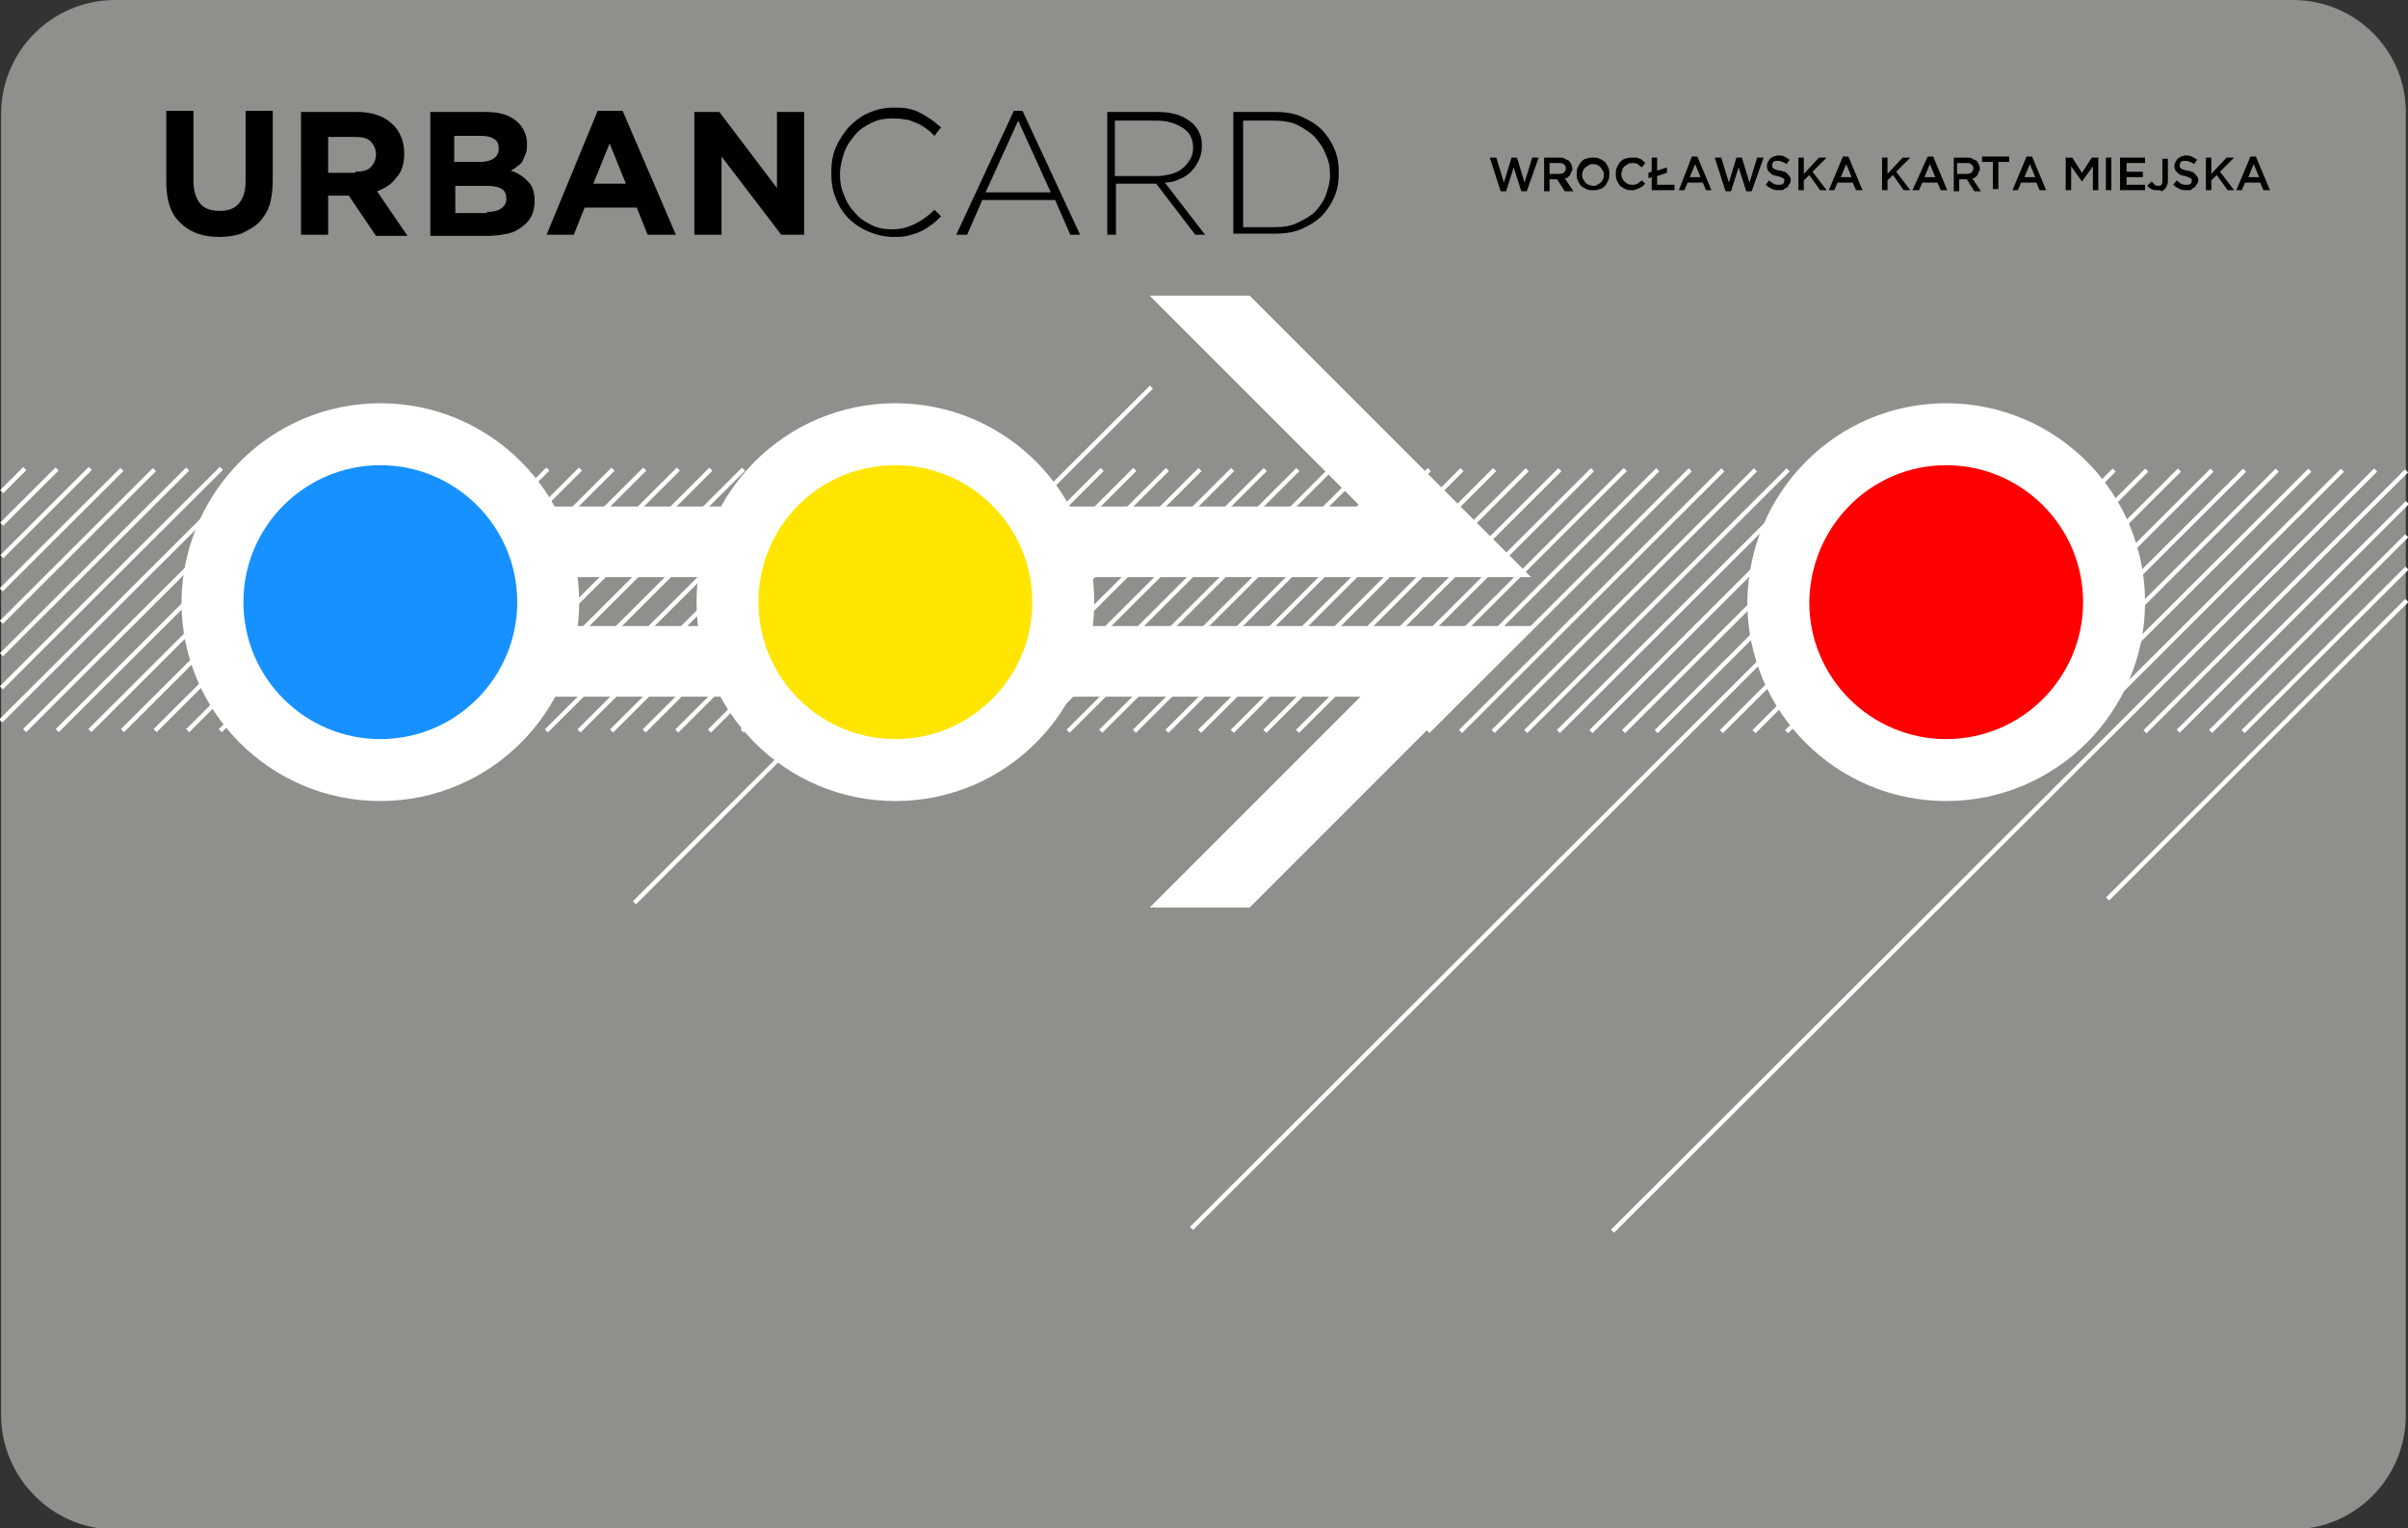 <?xml version="1.0" encoding="utf-8"?>
<!-- Generator: Adobe Illustrator 23.0.3, SVG Export Plug-In . SVG Version: 6.00 Build 0)  -->
<svg version="1.1" id="Layer_1" xmlns="http://www.w3.org/2000/svg" xmlns:xlink="http://www.w3.org/1999/xlink" x="0px" y="0px"
	 viewBox="0 0 221.6 140.6" style="enable-background:new 0 0 221.6 140.6;" xml:space="preserve">
<rect x="0" y="0" width="221.6" height="140.6" fill="#333333" stroke="none"/>
<style type="text/css">
	.st0{display:none;fill:#17527D;}
	.st1{fill-rule:evenodd;clip-rule:evenodd;fill:#8F8F8C;}
	.st2{fill:#FFFFFF;}
	.st3{fill-rule:evenodd;clip-rule:evenodd;fill:#FFFFFF;}
	.st4{fill-rule:evenodd;clip-rule:evenodd;fill:#FFE500;}
	.st5{fill-rule:evenodd;clip-rule:evenodd;fill:#1791FF;}
	.st6{fill-rule:evenodd;clip-rule:evenodd;fill:#FF0000;}
	.st7{fill-rule:evenodd;clip-rule:evenodd;}
</style>
<g id="Layer_1_1_">
	<path class="st0" d="M819.3-192.1H588.8c-6.6,0-12,5.4-12,12v137.7c0,6.6,5.4,12,12,12h230.6c6.6,0,12-5.4,12-12v-137.7
		C831.3-186.6,825.9-192.1,819.3-192.1"/>
</g>
<g>
	<g>
		<path class="st1" d="M211,0H10.6C4.8,0,0.1,4.7,0.1,10.5v119.7c0,5.7,4.7,10.5,10.4,10.5H211c5.7,0,10.4-4.7,10.4-10.5V10.5
			C221.5,4.7,216.8,0,211,0"/>
	</g>
	<g>
		<rect x="-0.3" y="44" transform="matrix(0.707 -0.707 0.707 0.707 -30.879 13.773)" class="st2" width="3" height="0.4"/>
	</g>
	<g>
		
			<rect x="-0.9" y="45.5" transform="matrix(0.708 -0.706 0.706 0.708 -31.471 15.24)" class="st2" width="7.2" height="0.4"/>
	</g>
	<g>
		
			<rect x="-1.5" y="47" transform="matrix(0.708 -0.706 0.706 0.708 -32.092 16.739)" class="st2" width="11.5" height="0.4"/>
	</g>
	<g>
		
			<rect x="-2.2" y="48.5" transform="matrix(0.708 -0.706 0.706 0.708 -32.714 18.237)" class="st2" width="15.7" height="0.4"/>
	</g>
	<g>
		
			<rect x="-2.8" y="50" transform="matrix(0.708 -0.706 0.706 0.708 -33.336 19.736)" class="st2" width="19.9" height="0.4"/>
	</g>
	<g>
		
			<rect x="-3.4" y="51.5" transform="matrix(0.708 -0.706 0.706 0.708 -33.957 21.234)" class="st2" width="24.2" height="0.4"/>
	</g>
	<g>
		<rect x="-4" y="53" transform="matrix(0.708 -0.706 0.706 0.708 -34.604 22.794)" class="st2" width="28.6" height="0.4"/>
	</g>
	<g>
		
			<rect x="-4.7" y="54.5" transform="matrix(0.708 -0.706 0.706 0.708 -35.226 24.293)" class="st2" width="32.8" height="0.4"/>
	</g>
	<g>
		<rect x="-2.7" y="55" transform="matrix(0.708 -0.706 0.706 0.708 -34.792 26.229)" class="st2" width="34.1" height="0.4"/>
	</g>
	<g>
		<rect x="0.3" y="55" transform="matrix(0.708 -0.706 0.706 0.708 -33.915 28.349)" class="st2" width="34.1" height="0.4"/>
	</g>
	<g>
		<rect x="3.3" y="55" transform="matrix(0.708 -0.706 0.706 0.708 -33.038 30.469)" class="st2" width="34.1" height="0.4"/>
	</g>
	<g>
		<rect x="6.3" y="55" transform="matrix(0.708 -0.706 0.706 0.708 -32.161 32.589)" class="st2" width="34.1" height="0.4"/>
	</g>
	<g>
		<rect x="9.3" y="55" transform="matrix(0.708 -0.706 0.706 0.708 -31.284 34.709)" class="st2" width="34.1" height="0.4"/>
	</g>
	<g>
		
			<rect x="12.3" y="55" transform="matrix(0.708 -0.706 0.706 0.708 -30.407 36.828)" class="st2" width="34.1" height="0.4"/>
	</g>
	<g>
		
			<rect x="15.3" y="55" transform="matrix(0.708 -0.706 0.706 0.708 -29.531 38.949)" class="st2" width="34.1" height="0.4"/>
	</g>
	<g>
		
			<rect x="18.3" y="55" transform="matrix(0.708 -0.706 0.706 0.708 -28.654 41.069)" class="st2" width="34.1" height="0.4"/>
	</g>
	<g>
		
			<rect x="21.3" y="55" transform="matrix(0.708 -0.706 0.706 0.708 -27.777 43.189)" class="st2" width="34.1" height="0.4"/>
	</g>
	<g>
		
			<rect x="24.3" y="55" transform="matrix(0.708 -0.706 0.706 0.708 -26.9 45.308)" class="st2" width="34.1" height="0.4"/>
	</g>
	<g>
		<rect x="27.3" y="55" transform="matrix(0.708 -0.706 0.706 0.708 -26.023 47.428)" class="st2" width="34.1" height="0.4"/>
	</g>
	<g>
		
			<rect x="29.4" y="55.3" transform="matrix(0.708 -0.706 0.706 0.708 -25.511 49.397)" class="st2" width="35.1" height="0.4"/>
	</g>
	<g>
		
			<rect x="33.3" y="55" transform="matrix(0.708 -0.706 0.706 0.708 -24.269 51.668)" class="st2" width="34.1" height="0.4"/>
	</g>
	<g>
		
			<rect x="36.3" y="55" transform="matrix(0.708 -0.706 0.706 0.708 -23.392 53.788)" class="st2" width="34.1" height="0.4"/>
	</g>
	<g>
		
			<rect x="39.3" y="55" transform="matrix(0.708 -0.706 0.706 0.708 -22.515 55.908)" class="st2" width="34.1" height="0.4"/>
	</g>
	<g>
		
			<rect x="42.3" y="55" transform="matrix(0.708 -0.706 0.706 0.708 -21.639 58.028)" class="st2" width="34.1" height="0.4"/>
	</g>
	<g>
		
			<rect x="45.3" y="55" transform="matrix(0.708 -0.706 0.706 0.708 -20.762 60.148)" class="st2" width="34.1" height="0.4"/>
	</g>
	<g>
		<rect x="48.3" y="55" transform="matrix(0.708 -0.706 0.706 0.708 -19.885 62.268)" class="st2" width="34.1" height="0.4"/>
	</g>
	<g>
		
			<rect x="51.3" y="55" transform="matrix(0.708 -0.706 0.706 0.708 -19.008 64.388)" class="st2" width="34.1" height="0.4"/>
	</g>
	<g>
		<rect x="54.3" y="55" transform="matrix(0.708 -0.706 0.706 0.708 -18.131 66.508)" class="st2" width="34.1" height="0.4"/>
	</g>
	<g>
		
			<rect x="57.3" y="55" transform="matrix(0.708 -0.706 0.706 0.708 -17.254 68.628)" class="st2" width="34.1" height="0.4"/>
	</g>
	<g>
		
			<rect x="60.3" y="55" transform="matrix(0.708 -0.706 0.706 0.708 -16.377 70.748)" class="st2" width="34.1" height="0.4"/>
	</g>
	<g>
		
			<rect x="63.3" y="55" transform="matrix(0.708 -0.706 0.706 0.708 -15.5 72.868)" class="st2" width="34.1" height="0.4"/>
	</g>
	<g>
		
			<rect x="66.3" y="55" transform="matrix(0.708 -0.706 0.706 0.708 -14.623 74.988)" class="st2" width="34.1" height="0.4"/>
	</g>
	<g>
		
			<rect x="48.6" y="59.1" transform="matrix(0.708 -0.706 0.706 0.708 -17.892 75.388)" class="st2" width="67.2" height="0.4"/>
	</g>
	<g>
		
			<rect x="72.3" y="55" transform="matrix(0.708 -0.706 0.706 0.708 -12.87 79.228)" class="st2" width="34.1" height="0.4"/>
	</g>
	<g>
		
			<rect x="75.3" y="55" transform="matrix(0.708 -0.706 0.706 0.708 -11.993 81.347)" class="st2" width="34.1" height="0.4"/>
	</g>
	<g>
		
			<rect x="78.3" y="55" transform="matrix(0.708 -0.706 0.706 0.708 -11.116 83.468)" class="st2" width="34.1" height="0.4"/>
	</g>
	<g>
		
			<rect x="81.3" y="55" transform="matrix(0.708 -0.706 0.706 0.708 -10.239 85.587)" class="st2" width="34.1" height="0.4"/>
	</g>
	<g>
		<rect x="84.3" y="55" transform="matrix(0.708 -0.706 0.706 0.708 -9.362 87.707)" class="st2" width="34.1" height="0.4"/>
	</g>
	<g>
		<rect x="87.3" y="55" transform="matrix(0.708 -0.706 0.706 0.708 -8.485 89.827)" class="st2" width="34.1" height="0.4"/>
	</g>
	<g>
		<rect x="90.3" y="55" transform="matrix(0.708 -0.706 0.706 0.708 -7.608 91.947)" class="st2" width="34.1" height="0.4"/>
	</g>
	<g>
		<rect x="93.3" y="55" transform="matrix(0.708 -0.706 0.706 0.708 -6.731 94.067)" class="st2" width="34.1" height="0.4"/>
	</g>
	<g>
		<rect x="96.3" y="55" transform="matrix(0.708 -0.706 0.706 0.708 -5.854 96.187)" class="st2" width="34.1" height="0.4"/>
	</g>
	<g>
		<rect x="99.4" y="55" transform="matrix(0.708 -0.706 0.706 0.708 -4.949 98.376)" class="st2" width="34.1" height="0.4"/>
	</g>
	<g>
		
			<rect x="102.4" y="55" transform="matrix(0.708 -0.706 0.706 0.708 -4.072 100.496)" class="st2" width="34.1" height="0.4"/>
	</g>
	<g>
		
			<rect x="105.4" y="55" transform="matrix(0.708 -0.706 0.706 0.708 -3.195 102.616)" class="st2" width="34.1" height="0.4"/>
	</g>
	<g>
		
			<rect x="108.4" y="55" transform="matrix(0.708 -0.706 0.706 0.708 -2.318 104.736)" class="st2" width="34.1" height="0.4"/>
	</g>
	<g>
		
			<rect x="111.4" y="55" transform="matrix(0.708 -0.706 0.706 0.708 -1.441 106.856)" class="st2" width="34.1" height="0.4"/>
	</g>
	<g>
		
			<rect x="114.4" y="55" transform="matrix(0.708 -0.706 0.706 0.708 -0.564 108.976)" class="st2" width="34.1" height="0.4"/>
	</g>
	<g>
		
			<rect x="117.4" y="55" transform="matrix(0.708 -0.706 0.706 0.708 0.313 111.096)" class="st2" width="34.1" height="0.4"/>
	</g>
	<g>
		
			<rect x="109.5" y="59.5" transform="matrix(0.708 -0.706 0.706 0.708 -3.315 111.347)" class="st2" width="46.9" height="0.4"/>
	</g>
	<g>
		
			<rect x="123.4" y="55" transform="matrix(0.708 -0.706 0.706 0.708 2.067 115.336)" class="st2" width="34.1" height="0.4"/>
	</g>
	<g>
		
			<rect x="126.4" y="55" transform="matrix(0.708 -0.706 0.706 0.708 2.943 117.456)" class="st2" width="34.1" height="0.4"/>
	</g>
	<g>
		
			<rect x="129.4" y="55" transform="matrix(0.708 -0.706 0.706 0.708 3.82 119.576)" class="st2" width="34.1" height="0.4"/>
	</g>
	<g>
		
			<rect x="132.4" y="55" transform="matrix(0.708 -0.706 0.706 0.708 4.697 121.695)" class="st2" width="34.1" height="0.4"/>
	</g>
	<g>
		
			<rect x="135.4" y="55" transform="matrix(0.708 -0.706 0.706 0.708 5.574 123.816)" class="st2" width="34.1" height="0.4"/>
	</g>
	<g>
		<rect x="138.4" y="55" transform="matrix(0.708 -0.706 0.706 0.708 6.451 125.936)" class="st2" width="34.1" height="0.4"/>
	</g>
	<g>
		
			<rect x="141.4" y="55" transform="matrix(0.708 -0.706 0.706 0.708 7.328 128.055)" class="st2" width="34.1" height="0.4"/>
	</g>
	<g>
		
			<rect x="144.4" y="55" transform="matrix(0.708 -0.706 0.706 0.708 8.205 130.175)" class="st2" width="34.1" height="0.4"/>
	</g>
	<g>
		
			<rect x="147.4" y="55" transform="matrix(0.708 -0.706 0.706 0.708 9.082 132.296)" class="st2" width="34.1" height="0.4"/>
	</g>
	<g>
		
			<rect x="95.2" y="77.9" transform="matrix(0.708 -0.706 0.706 0.708 -12.891 124.938)" class="st2" width="98.8" height="0.4"/>
	</g>
	<g>
		
			<rect x="153.4" y="55" transform="matrix(0.708 -0.706 0.706 0.708 10.835 136.535)" class="st2" width="34.1" height="0.4"/>
	</g>
	<g>
		
			<rect x="156.4" y="55" transform="matrix(0.708 -0.706 0.706 0.708 11.712 138.655)" class="st2" width="34.1" height="0.4"/>
	</g>
	<g>
		
			<rect x="159.4" y="55" transform="matrix(0.708 -0.706 0.706 0.708 12.589 140.775)" class="st2" width="34.1" height="0.4"/>
	</g>
	<g>
		
			<rect x="162.4" y="55" transform="matrix(0.708 -0.706 0.706 0.708 13.466 142.895)" class="st2" width="34.1" height="0.4"/>
	</g>
	<g>
		
			<rect x="165.4" y="55" transform="matrix(0.708 -0.706 0.706 0.708 14.343 145.015)" class="st2" width="34.1" height="0.4"/>
	</g>
	<g>
		<rect x="168.4" y="55" transform="matrix(0.708 -0.706 0.706 0.708 15.22 147.135)" class="st2" width="34.1" height="0.4"/>
	</g>
	<g>
		
			<rect x="171.4" y="55" transform="matrix(0.708 -0.706 0.706 0.708 16.097 149.255)" class="st2" width="34.1" height="0.4"/>
	</g>
	<g>
		
			<rect x="174.4" y="55" transform="matrix(0.708 -0.706 0.706 0.708 16.974 151.375)" class="st2" width="34.1" height="0.4"/>
	</g>
	<g>
		
			<rect x="177.4" y="55" transform="matrix(0.708 -0.706 0.706 0.708 17.851 153.495)" class="st2" width="34.1" height="0.4"/>
	</g>
	<g>
		
			<rect x="180.4" y="55" transform="matrix(0.708 -0.706 0.706 0.708 18.728 155.615)" class="st2" width="34.1" height="0.4"/>
	</g>
	<g>
		
			<rect x="183.4" y="55" transform="matrix(0.708 -0.706 0.706 0.708 19.605 157.735)" class="st2" width="34.1" height="0.4"/>
	</g>
	<g>
		
			<rect x="186.4" y="55" transform="matrix(0.708 -0.706 0.706 0.708 20.481 159.855)" class="st2" width="34.1" height="0.4"/>
	</g>
	<g>
		
			<rect x="133.9" y="78" transform="matrix(0.708 -0.706 0.706 0.708 -1.62 152.444)" class="st2" width="99.2" height="0.4"/>
	</g>
	<g>
		<rect x="192.4" y="55" transform="matrix(0.708 -0.706 0.706 0.708 22.202 164.081)" class="st2" width="34" height="0.4"/>
	</g>
	<g>
		
			<rect x="196.1" y="56.5" transform="matrix(0.708 -0.706 0.706 0.708 21.581 165.579)" class="st2" width="29.8" height="0.4"/>
	</g>
	<g>
		
			<rect x="199.7" y="58" transform="matrix(0.708 -0.706 0.706 0.708 20.959 167.078)" class="st2" width="25.5" height="0.4"/>
	</g>
	<g>
		
			<rect x="203.3" y="59.5" transform="matrix(0.708 -0.706 0.706 0.708 20.338 168.576)" class="st2" width="21.3" height="0.4"/>
	</g>
	<g>
		
			<rect x="188.3" y="68.7" transform="matrix(0.708 -0.706 0.706 0.708 11.993 166.871)" class="st2" width="38.9" height="0.4"/>
	</g>
	<g>
		<path class="st3" d="M140.9,57.6L140.9,57.6l-4.6,4.6L115,83.5h-9.2l19.4-19.4H32.8v-6.5h98.9 M140.9,53.1L140.9,53.1l-4.6-4.6
			L115,27.2h-9.2l19.4,19.4H32.8v6.5h98.9H140.9z"/>
	</g>
	<g>
		<path class="st3" d="M82.4,37.1c10.1,0,18.3,8.2,18.3,18.3c0,10.1-8.2,18.3-18.3,18.3c-10.1,0-18.3-8.2-18.3-18.3
			C64.1,45.3,72.3,37.1,82.4,37.1"/>
	</g>
	<g>
		<path class="st4" d="M82.4,42.8c6.9,0,12.6,5.6,12.6,12.6c0,6.9-5.6,12.6-12.6,12.6c-6.9,0-12.6-5.6-12.6-12.6
			C69.8,48.4,75.4,42.8,82.4,42.8"/>
	</g>
	<g>
		<path class="st3" d="M35,37.1c10.1,0,18.3,8.2,18.3,18.3c0,10.1-8.2,18.3-18.3,18.3c-10.1,0-18.3-8.2-18.3-18.3
			C16.8,45.3,24.9,37.1,35,37.1"/>
	</g>
	<g>
		<path class="st5" d="M35,42.8c6.9,0,12.6,5.6,12.6,12.6c0,6.9-5.6,12.6-12.6,12.6c-6.9,0-12.6-5.6-12.6-12.6
			C22.4,48.4,28.1,42.8,35,42.8"/>
	</g>
	<g>
		<path class="st3" d="M179.1,37.1c10.1,0,18.3,8.2,18.3,18.3c0,10.1-8.2,18.3-18.3,18.3c-10.1,0-18.3-8.2-18.3-18.3
			C160.9,45.3,169,37.1,179.1,37.1"/>
	</g>
	<g>
		<path class="st6" d="M179.1,42.8c6.9,0,12.6,5.6,12.6,12.6c0,6.9-5.6,12.6-12.6,12.6c-6.9,0-12.6-5.6-12.6-12.6
			C166.6,48.4,172.2,42.8,179.1,42.8"/>
	</g>
	<g>
		<path class="st7" d="M113.5,10.3h3.8c0.9,0,1.7,0.1,2.4,0.4c0.7,0.3,1.4,0.7,1.9,1.2c0.5,0.5,0.9,1.1,1.2,1.8
			c0.3,0.7,0.4,1.4,0.4,2.2v0c0,0.8-0.1,1.5-0.4,2.2c-0.3,0.7-0.7,1.3-1.2,1.8c-0.5,0.5-1.2,0.9-1.9,1.2c-0.7,0.3-1.6,0.4-2.4,0.4
			h-3.8 M117.3,20.9c0.8,0,1.5-0.1,2.1-0.4c0.6-0.3,1.2-0.6,1.6-1c0.4-0.4,0.8-1,1-1.5c0.2-0.6,0.4-1.2,0.4-1.9v0
			c0-0.7-0.1-1.3-0.4-1.9c-0.2-0.6-0.6-1.1-1-1.6c-0.4-0.4-1-0.8-1.6-1.1c-0.6-0.3-1.4-0.4-2.1-0.4h-2.9v9.8H117.3z M101.8,10.3h4.8
			c0.7,0,1.3,0.1,1.9,0.3c0.5,0.2,1,0.5,1.3,0.8c0.3,0.3,0.5,0.6,0.6,0.9c0.2,0.4,0.2,0.7,0.2,1.2v0c0,0.5-0.1,0.9-0.3,1.3
			c-0.2,0.4-0.4,0.7-0.7,1c-0.3,0.3-0.6,0.5-1.1,0.7c-0.4,0.2-0.8,0.3-1.3,0.3l3.7,4.8H110l-3.6-4.7h0h-3.7v4.7h-0.8V10.3z
			 M106.5,16.2c0.5,0,0.9-0.1,1.3-0.2c0.4-0.1,0.8-0.3,1-0.5c0.3-0.2,0.5-0.5,0.7-0.8c0.2-0.3,0.3-0.7,0.3-1.1v0
			c0-0.8-0.3-1.4-0.9-1.8c-0.6-0.4-1.4-0.7-2.4-0.7h-3.9v5.1H106.5z M93.3,10.2h0.8l5.3,11.4h-0.9l-1.4-3.2h-6.7l-1.4,3.2H88
			L93.3,10.2z M96.7,17.7l-3-6.6l-3,6.6H96.7z M82.2,21.8c-0.8,0-1.6-0.2-2.3-0.5c-0.7-0.3-1.3-0.7-1.8-1.2
			c-0.5-0.5-0.9-1.1-1.2-1.9c-0.3-0.7-0.4-1.5-0.4-2.3v0c0-0.8,0.1-1.6,0.4-2.3c0.3-0.7,0.7-1.3,1.2-1.9c0.5-0.5,1.1-1,1.8-1.3
			c0.7-0.3,1.4-0.5,2.3-0.5c0.5,0,1,0,1.4,0.1c0.4,0.1,0.8,0.2,1.1,0.4c0.4,0.2,0.7,0.4,1,0.6c0.3,0.2,0.6,0.5,0.9,0.7L86,12.5
			c-0.2-0.2-0.5-0.5-0.8-0.7c-0.3-0.2-0.6-0.4-0.9-0.5c-0.3-0.1-0.6-0.3-1-0.3c-0.4-0.1-0.8-0.1-1.2-0.1c-0.7,0-1.3,0.1-1.9,0.4
			c-0.6,0.3-1.1,0.6-1.5,1.1c-0.4,0.5-0.8,1-1,1.6c-0.2,0.6-0.4,1.3-0.4,2v0c0,0.7,0.1,1.4,0.4,2c0.2,0.6,0.6,1.2,1,1.6
			c0.4,0.5,0.9,0.8,1.5,1.1c0.6,0.3,1.2,0.4,1.9,0.4c0.8,0,1.5-0.2,2.1-0.5c0.6-0.3,1.2-0.7,1.8-1.3l0.6,0.6
			c-0.3,0.3-0.6,0.6-0.9,0.8c-0.3,0.2-0.7,0.5-1,0.6c-0.4,0.2-0.8,0.3-1.2,0.4C83.1,21.8,82.7,21.8,82.2,21.8z M63.9,10.3h2.3l5.3,7
			v-7H74v11.3h-2.1l-5.5-7.2v7.2h-2.5V10.3z M55,10.2h2.3l4.9,11.4h-2.6l-1-2.5h-4.8l-1,2.5h-2.5L55,10.2z M57.6,16.9l-1.5-3.7
			l-1.5,3.7H57.6z M39.4,10.3h5.3c1.3,0,2.3,0.3,3,1c0.5,0.5,0.8,1.2,0.8,1.9v0c0,0.3,0,0.6-0.1,0.9c-0.1,0.2-0.2,0.5-0.3,0.7
			c-0.1,0.2-0.3,0.4-0.5,0.5c-0.2,0.2-0.4,0.3-0.6,0.4c0.7,0.2,1.2,0.6,1.6,1c0.4,0.4,0.6,1,0.6,1.8v0c0,0.5-0.1,1-0.3,1.4
			c-0.2,0.4-0.5,0.7-0.9,1c-0.4,0.3-0.8,0.5-1.3,0.6c-0.5,0.1-1.1,0.2-1.7,0.2h-5.4V10.3z M44.1,14.9c0.6,0,1-0.1,1.3-0.3
			c0.3-0.2,0.5-0.5,0.5-0.9v0c0-0.4-0.1-0.7-0.4-0.9c-0.3-0.2-0.7-0.3-1.2-0.3h-2.5v2.4H44.1z M44.8,19.5c0.6,0,1-0.1,1.3-0.3
			c0.3-0.2,0.5-0.5,0.5-0.9v0c0-0.4-0.1-0.7-0.4-0.9c-0.3-0.2-0.8-0.3-1.4-0.3h-2.9v2.5H44.8z M27.7,10.3h5.2c1.4,0,2.5,0.4,3.3,1.2
			c0.6,0.6,1,1.5,1,2.6v0c0,0.9-0.2,1.7-0.7,2.2c-0.4,0.6-1,1-1.8,1.3l2.8,4.1h-2.9L32.1,18h0h-1.9v3.6h-2.5V10.3z M32.7,15.8
			c0.6,0,1.1-0.1,1.4-0.4c0.3-0.3,0.5-0.7,0.5-1.2v0c0-0.5-0.2-0.9-0.5-1.2c-0.3-0.3-0.8-0.4-1.4-0.4h-2.5v3.3H32.7z M20.2,21.8
			c-1.5,0-2.7-0.4-3.6-1.3c-0.9-0.8-1.3-2.1-1.3-3.8v-6.5h2.5v6.4c0,0.9,0.2,1.6,0.6,2.1c0.4,0.5,1,0.7,1.8,0.7
			c0.8,0,1.4-0.2,1.8-0.7c0.4-0.5,0.6-1.1,0.6-2v-6.5h2.5v6.4c0,0.9-0.1,1.6-0.3,2.3c-0.2,0.6-0.6,1.2-1,1.6c-0.4,0.4-1,0.7-1.6,1
			C21.6,21.7,20.9,21.8,20.2,21.8z"/>
	</g>
	<g>
		<path class="st7" d="M207.1,14.4h0.5l1.3,3.1h-0.6l-0.3-0.7h-1.4l-0.3,0.7h-0.5 M207.9,16.3l-0.5-1.2l-0.5,1.2H207.9z M203,14.5
			h0.5V16l1.4-1.5h0.7l-1.3,1.3l1.3,1.7H205l-1-1.4l-0.5,0.5v0.9H203V14.5z M201.3,17.5c-0.2,0-0.5,0-0.7-0.1
			c-0.2-0.1-0.4-0.2-0.6-0.4l0.3-0.4c0.1,0.1,0.3,0.2,0.4,0.3c0.2,0.1,0.3,0.1,0.5,0.1c0.2,0,0.3,0,0.4-0.1c0.1-0.1,0.1-0.2,0.1-0.3
			v0c0-0.1,0-0.1,0-0.1c0,0-0.1-0.1-0.1-0.1c-0.1,0-0.1-0.1-0.2-0.1c-0.1,0-0.2-0.1-0.3-0.1c-0.2,0-0.3-0.1-0.4-0.1
			c-0.1,0-0.2-0.1-0.3-0.2c-0.1-0.1-0.2-0.2-0.2-0.2c0-0.1-0.1-0.2-0.1-0.4v0c0-0.1,0-0.2,0.1-0.4c0.1-0.1,0.1-0.2,0.2-0.3
			c0.1-0.1,0.2-0.1,0.3-0.2c0.1,0,0.3-0.1,0.4-0.1c0.2,0,0.4,0,0.6,0.1c0.2,0.1,0.3,0.2,0.5,0.3l-0.3,0.4c-0.1-0.1-0.3-0.2-0.4-0.2
			c-0.1-0.1-0.3-0.1-0.4-0.1c-0.2,0-0.3,0-0.4,0.1c-0.1,0.1-0.1,0.2-0.1,0.3v0c0,0.1,0,0.1,0,0.2c0,0,0.1,0.1,0.1,0.1
			c0.1,0,0.1,0.1,0.2,0.1c0.1,0,0.2,0.1,0.4,0.1c0.2,0,0.3,0.1,0.4,0.1c0.1,0,0.2,0.1,0.3,0.2c0.1,0.1,0.1,0.2,0.2,0.2
			c0,0.1,0.1,0.2,0.1,0.3v0c0,0.1,0,0.3-0.1,0.4c-0.1,0.1-0.1,0.2-0.2,0.3c-0.1,0.1-0.2,0.1-0.3,0.2
			C201.7,17.5,201.5,17.5,201.3,17.5z M198.6,17.5c-0.2,0-0.4,0-0.6-0.1c-0.2-0.1-0.3-0.2-0.4-0.3l0.4-0.4c0.1,0.1,0.2,0.2,0.3,0.3
			c0.1,0.1,0.2,0.1,0.3,0.1c0.1,0,0.3,0,0.3-0.1c0.1-0.1,0.1-0.2,0.1-0.4v-2h0.5v2c0,0.2,0,0.3-0.1,0.5c0,0.1-0.1,0.2-0.2,0.3
			c-0.1,0.1-0.2,0.2-0.3,0.2C198.9,17.5,198.8,17.5,198.6,17.5z M195.1,14.5h2.3v0.5h-1.7v0.8h1.5v0.5h-1.5V17h1.7v0.5h-2.3V14.5z
			 M193.8,14.5h0.5v3h-0.5V14.5z M190.1,14.5h0.6l0.9,1.4l0.9-1.4h0.6v3h-0.5v-2.2l-1,1.4h0l-1-1.4v2.2h-0.5V14.5z M186.5,14.4h0.5
			l1.3,3.1h-0.6l-0.3-0.7H186l-0.3,0.7h-0.5L186.5,14.4z M187.3,16.3l-0.5-1.2l-0.5,1.2H187.3z M183.4,14.9h-1v-0.5h2.5v0.5h-1v2.5
			h-0.5V14.9z M179.6,14.5h1.4c0.2,0,0.4,0,0.5,0.1c0.1,0.1,0.3,0.1,0.4,0.2c0.1,0.1,0.1,0.2,0.2,0.3c0,0.1,0.1,0.2,0.1,0.4v0
			c0,0.1,0,0.2-0.1,0.3c0,0.1-0.1,0.2-0.1,0.3c-0.1,0.1-0.1,0.1-0.2,0.2c-0.1,0.1-0.2,0.1-0.3,0.1l0.8,1.2h-0.6l-0.7-1.1h0h-0.7v1.1
			h-0.5V14.5z M180.9,16c0.2,0,0.3,0,0.5-0.1c0.1-0.1,0.2-0.2,0.2-0.4v0c0-0.2-0.1-0.3-0.2-0.4c-0.1-0.1-0.3-0.1-0.5-0.1h-0.8v1
			H180.9z M177.4,14.4h0.5l1.3,3.1h-0.6l-0.3-0.7h-1.4l-0.3,0.7H176L177.4,14.4z M178.1,16.3l-0.5-1.2l-0.5,1.2H178.1z M173.2,14.5
			h0.5V16l1.4-1.5h0.7l-1.3,1.3l1.3,1.7h-0.6l-1-1.4l-0.5,0.5v0.9h-0.5V14.5z M169.6,14.4h0.5l1.3,3.1h-0.6l-0.3-0.7h-1.4l-0.3,0.7
			h-0.5L169.6,14.4z M170.4,16.3l-0.5-1.2l-0.5,1.2H170.4z M165.5,14.5h0.5V16l1.4-1.5h0.7l-1.3,1.3l1.3,1.7h-0.6l-1-1.4l-0.5,0.5
			v0.9h-0.5V14.5z M163.8,17.5c-0.2,0-0.5,0-0.7-0.1c-0.2-0.1-0.4-0.2-0.6-0.4l0.3-0.4c0.1,0.1,0.3,0.2,0.4,0.3
			c0.2,0.1,0.3,0.1,0.5,0.1c0.2,0,0.3,0,0.4-0.1c0.1-0.1,0.1-0.2,0.1-0.3v0c0-0.1,0-0.1,0-0.1c0,0-0.1-0.1-0.1-0.1
			c-0.1,0-0.1-0.1-0.2-0.1c-0.1,0-0.2-0.1-0.3-0.1c-0.2,0-0.3-0.1-0.4-0.1c-0.1,0-0.2-0.1-0.3-0.2c-0.1-0.1-0.2-0.2-0.2-0.2
			c0-0.1-0.1-0.2-0.1-0.4v0c0-0.1,0-0.2,0.1-0.4c0.1-0.1,0.1-0.2,0.2-0.3c0.1-0.1,0.2-0.1,0.3-0.2c0.1,0,0.3-0.1,0.4-0.1
			c0.2,0,0.4,0,0.6,0.1c0.2,0.1,0.3,0.2,0.5,0.3l-0.3,0.4c-0.1-0.1-0.3-0.2-0.4-0.2c-0.1-0.1-0.3-0.1-0.4-0.1c-0.2,0-0.3,0-0.4,0.1
			c-0.1,0.1-0.1,0.2-0.1,0.3v0c0,0.1,0,0.1,0,0.2c0,0,0.1,0.1,0.1,0.1c0.1,0,0.1,0.1,0.2,0.1c0.1,0,0.2,0.1,0.4,0.1
			c0.2,0,0.3,0.1,0.4,0.1c0.1,0,0.2,0.1,0.3,0.2c0.1,0.1,0.1,0.2,0.2,0.2c0,0.1,0.1,0.2,0.1,0.3v0c0,0.1,0,0.3-0.1,0.4
			c-0.1,0.1-0.1,0.2-0.2,0.3c-0.1,0.1-0.2,0.1-0.3,0.2C164.1,17.5,164,17.5,163.8,17.5z M157.8,14.5h0.6l0.7,2.3l0.7-2.3h0.5
			l0.7,2.3l0.7-2.3h0.6l-1.1,3.1h-0.5l-0.7-2.2l-0.7,2.2h-0.5L157.8,14.5z M155.7,14.4h0.5l1.3,3.1H157l-0.3-0.7h-1.4l-0.3,0.7h-0.5
			L155.7,14.4z M156.5,16.3l-0.5-1.2l-0.5,1.2H156.5z M152,16.3l-0.3,0.1v-0.5l0.3-0.1v-1.3h0.5v1.2l0.9-0.3v0.5l-0.9,0.3V17h1.6
			v0.5H152V16.3z M150.2,17.5c-0.2,0-0.4,0-0.6-0.1c-0.2-0.1-0.4-0.2-0.5-0.3c-0.1-0.1-0.2-0.3-0.3-0.5c-0.1-0.2-0.1-0.4-0.1-0.6v0
			c0-0.2,0-0.4,0.1-0.6c0.1-0.2,0.2-0.4,0.3-0.5c0.1-0.1,0.3-0.3,0.5-0.3c0.2-0.1,0.4-0.1,0.6-0.1c0.1,0,0.3,0,0.4,0
			c0.1,0,0.2,0.1,0.3,0.1c0.1,0,0.2,0.1,0.3,0.2c0.1,0.1,0.2,0.1,0.2,0.2l-0.3,0.4c-0.1-0.1-0.3-0.2-0.4-0.3
			c-0.1-0.1-0.3-0.1-0.5-0.1c-0.1,0-0.3,0-0.4,0.1c-0.1,0.1-0.2,0.1-0.3,0.2c-0.1,0.1-0.2,0.2-0.2,0.3c0,0.1-0.1,0.3-0.1,0.4v0
			c0,0.1,0,0.3,0.1,0.4c0,0.1,0.1,0.2,0.2,0.3c0.1,0.1,0.2,0.2,0.3,0.2c0.1,0.1,0.3,0.1,0.4,0.1c0.2,0,0.3,0,0.5-0.1
			c0.1-0.1,0.3-0.2,0.4-0.3l0.3,0.3c-0.1,0.1-0.2,0.2-0.2,0.2c-0.1,0.1-0.2,0.1-0.3,0.2c-0.1,0-0.2,0.1-0.3,0.1
			C150.4,17.5,150.3,17.5,150.2,17.5z M146.6,17.5c-0.2,0-0.4,0-0.6-0.1c-0.2-0.1-0.4-0.2-0.5-0.3c-0.1-0.1-0.2-0.3-0.3-0.5
			c-0.1-0.2-0.1-0.4-0.1-0.6v0c0-0.2,0-0.4,0.1-0.6c0.1-0.2,0.2-0.4,0.3-0.5c0.1-0.1,0.3-0.3,0.5-0.3c0.2-0.1,0.4-0.1,0.6-0.1
			c0.2,0,0.4,0,0.6,0.1c0.2,0.1,0.4,0.2,0.5,0.3c0.1,0.1,0.2,0.3,0.3,0.5c0.1,0.2,0.1,0.4,0.1,0.6v0c0,0.2,0,0.4-0.1,0.6
			c-0.1,0.2-0.2,0.4-0.3,0.5c-0.1,0.1-0.3,0.3-0.5,0.3C147,17.5,146.8,17.5,146.6,17.5z M146.6,17.1c0.2,0,0.3,0,0.4-0.1
			c0.1-0.1,0.2-0.1,0.3-0.2c0.1-0.1,0.2-0.2,0.2-0.3c0.1-0.1,0.1-0.3,0.1-0.4v0c0-0.1,0-0.3-0.1-0.4c-0.1-0.1-0.1-0.2-0.2-0.3
			c-0.1-0.1-0.2-0.2-0.3-0.2c-0.1-0.1-0.3-0.1-0.4-0.1c-0.2,0-0.3,0-0.4,0.1c-0.1,0.1-0.2,0.1-0.3,0.2c-0.1,0.1-0.2,0.2-0.2,0.3
			c-0.1,0.1-0.1,0.3-0.1,0.4v0c0,0.1,0,0.3,0.1,0.4c0.1,0.1,0.1,0.2,0.2,0.3c0.1,0.1,0.2,0.2,0.3,0.2
			C146.3,17,146.4,17.1,146.6,17.1z M142.1,14.5h1.4c0.2,0,0.4,0,0.5,0.1c0.1,0.1,0.3,0.1,0.4,0.2c0.1,0.1,0.1,0.2,0.2,0.3
			c0,0.1,0.1,0.2,0.1,0.4v0c0,0.1,0,0.2-0.1,0.3c0,0.1-0.1,0.2-0.1,0.3c-0.1,0.1-0.1,0.1-0.2,0.2c-0.1,0.1-0.2,0.1-0.3,0.1l0.8,1.2
			H144l-0.7-1.1h0h-0.7v1.1h-0.5V14.5z M143.4,16c0.2,0,0.3,0,0.5-0.1c0.1-0.1,0.2-0.2,0.2-0.4v0c0-0.2-0.1-0.3-0.2-0.4
			c-0.1-0.1-0.3-0.1-0.5-0.1h-0.8v1H143.4z M137.1,14.5h0.6l0.7,2.3l0.7-2.3h0.5l0.7,2.3l0.7-2.3h0.6l-1.1,3.1h-0.5l-0.7-2.2
			l-0.7,2.2h-0.5L137.1,14.5z"/>
	</g>
</g>
</svg>
